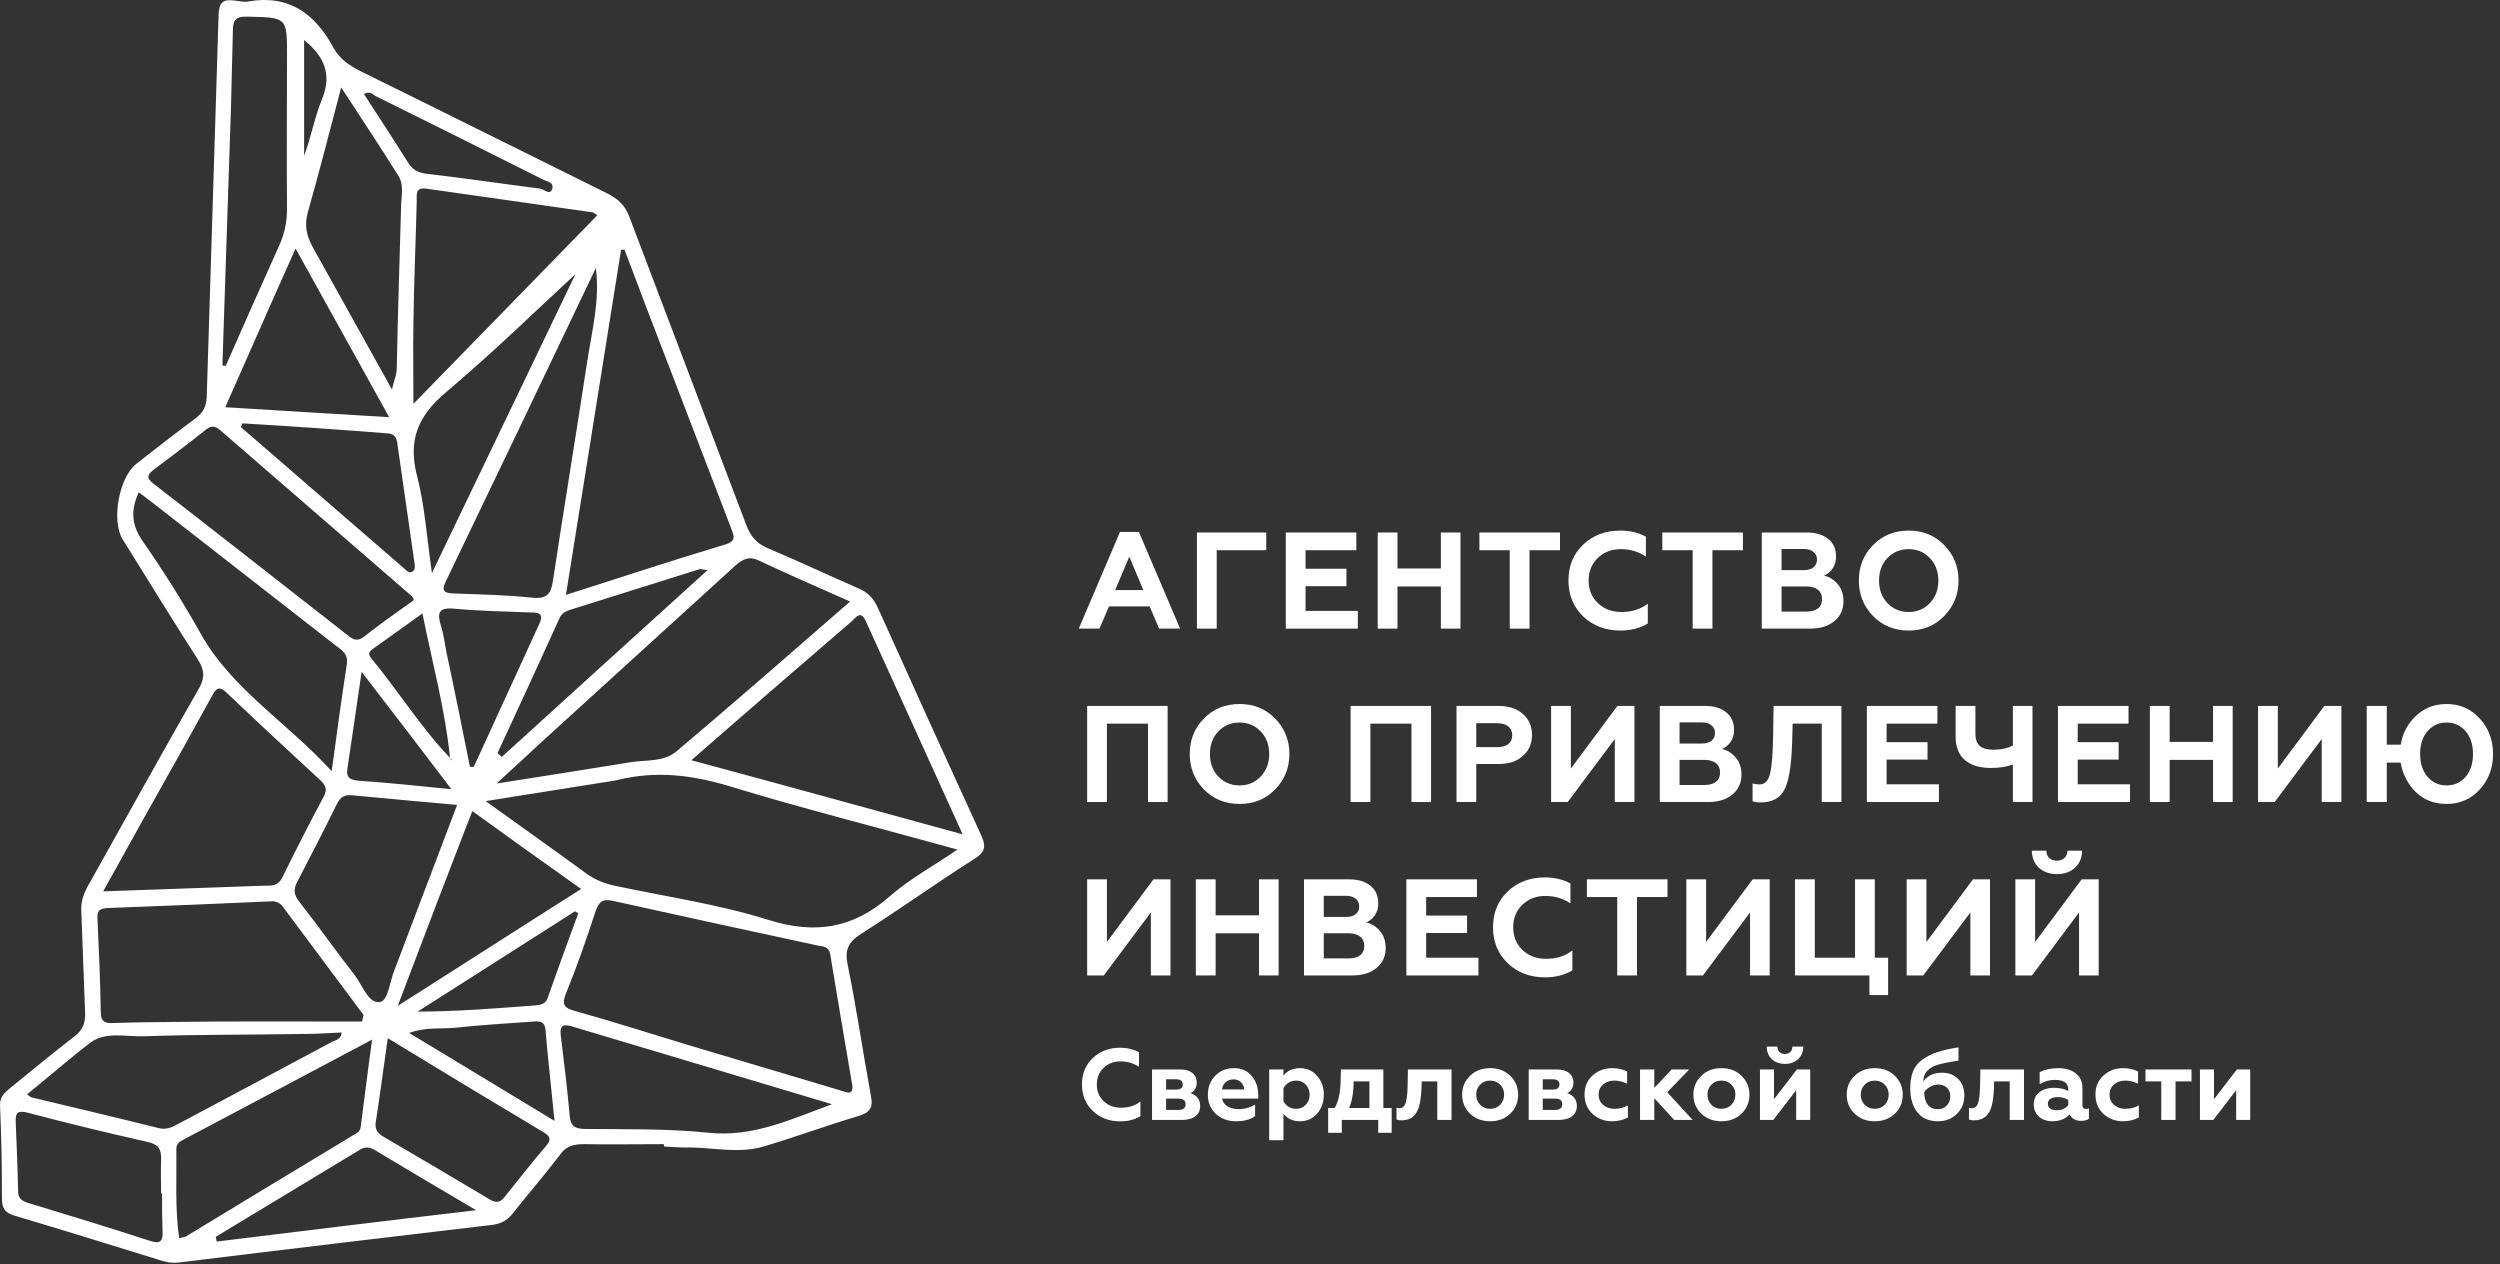 <svg width="346" height="175" viewBox="0 0 346 175" fill="none" xmlns="http://www.w3.org/2000/svg">
<rect x="0" y="0" width="346" height="175" fill="#333333" stroke="none"/>
<path d="M91.871 158.35C88.188 158.35 84.506 158.416 80.823 158.35C79.377 158.35 78.324 158.613 77.469 159.863C75.365 162.625 73.13 165.189 70.96 167.951C70.17 168.937 69.249 169.398 68.066 169.529C53.665 171.239 39.198 172.949 24.796 174.724C23.744 174.856 22.824 174.658 21.903 174.33C15.327 172.291 8.751 170.253 2.109 168.28C0.794 167.885 0.268 167.359 0.268 165.912C0.268 161.638 0.202 157.364 0.005 153.089C-0.061 151.906 0.531 151.314 1.32 150.656C4.345 148.223 7.304 145.724 10.329 143.423C11.513 142.502 11.842 141.516 11.776 140.069C11.579 135.4 11.447 130.731 11.25 126.062C11.184 124.681 11.645 123.498 12.302 122.38C17.366 113.371 22.363 104.296 27.493 95.353C28.347 93.906 28.347 92.788 27.427 91.341C23.876 85.818 20.456 80.228 16.971 74.639C15.393 72.074 16.445 66.09 18.878 64.183C21.574 62.079 24.336 59.909 27.098 57.87C28.15 57.081 28.544 56.226 28.61 54.977C29.136 37.353 29.728 19.73 30.254 2.04C30.32 0.331 30.846 -0.13 32.425 0.068C33.082 0.133 33.74 0.331 34.397 0.199C40.053 -0.787 43.669 1.975 46.168 6.644C47.023 8.156 48.272 9.011 49.785 9.8C61.293 15.455 72.735 21.176 84.177 26.832C85.558 27.555 86.479 28.41 87.07 29.922C92.463 44.192 97.921 58.462 103.313 72.732C103.905 74.244 104.694 75.165 106.141 75.822C110.349 77.598 114.558 79.57 118.767 81.412C120.082 81.938 120.871 82.793 121.463 84.042C126.197 94.564 130.997 105.151 135.798 115.607C136.521 117.185 136.324 117.974 134.812 118.895C129.551 122.248 124.487 125.865 119.226 129.219C117.451 130.337 116.859 131.389 117.32 133.559C118.569 139.609 119.424 145.659 120.542 151.708C120.87 153.352 120.345 154.01 118.767 154.47C114.361 155.786 110.086 157.364 105.68 158.679C102.129 159.731 98.512 158.745 94.895 158.811C93.909 158.811 92.923 158.745 91.936 158.679C91.871 158.547 91.871 158.416 91.871 158.35ZM62.279 104.888C62.345 105.019 62.279 105.414 62.608 105.085C62.476 105.019 62.411 104.954 62.279 104.888C61.622 98.246 59.846 91.802 58.465 84.897C56.032 86.673 53.862 88.185 51.758 89.698C51.297 90.026 50.771 90.355 51.363 91.079C55.111 95.616 58.202 100.614 62.279 104.888ZM67.211 110.872C72.143 114.423 76.615 117.579 81.021 120.802C82.27 121.722 83.519 122.248 85.032 122.577C92.134 124.09 99.433 125.142 106.338 127.312C112.848 129.35 118.109 128.495 123.172 124.024C125.868 121.657 129.156 119.881 132.51 117.579C121.594 114.554 111.138 111.924 100.814 108.768C95.75 107.255 90.819 106.663 85.624 107.913C84.769 108.11 83.849 108.242 82.928 108.373C77.996 109.162 72.932 109.951 67.211 110.872ZM117.977 150.328C116.925 144.08 115.873 138.031 114.887 131.981C114.689 130.994 113.9 130.994 113.177 130.863C103.708 128.824 94.304 126.786 84.835 124.681C83.388 124.353 82.862 124.813 82.401 126.194C81.152 130.008 79.837 133.822 78.325 137.504C77.667 139.148 78.193 139.543 79.64 139.938C84.835 141.384 89.964 143.028 95.159 144.606C102.195 146.711 109.297 148.815 116.333 150.919C117.123 151.117 118.043 151.709 117.977 150.328ZM117.649 83.253C113.243 81.28 109.231 79.571 105.22 77.664C103.773 76.94 102.918 77.269 101.8 78.255C92.791 86.475 83.717 94.695 74.708 102.915C72.867 104.625 71.025 106.335 68.723 108.439C75.365 107.387 81.349 106.466 87.333 105.48C89.503 105.151 91.871 105.48 93.647 103.967C101.669 97.194 109.494 90.355 117.649 83.253ZM78.325 82.332C85.953 79.899 93.121 77.532 100.354 75.362C102.13 74.836 101.471 73.981 101.143 72.995C97.592 63.723 94.041 54.45 90.49 45.244C89.109 41.693 87.794 38.077 86.413 34.526C86.281 34.526 86.084 34.591 85.953 34.591C83.454 50.373 80.889 66.221 78.325 82.332ZM133.234 115.475C128.631 105.348 124.224 95.616 119.819 85.949C119.095 84.371 118.438 85.489 117.846 86.015C114.492 88.908 111.138 91.802 107.785 94.695C103.839 98.115 99.893 101.534 95.685 105.217C108.376 108.636 120.542 111.99 133.234 115.475ZM50.114 141.384C50.179 141.056 50.245 140.792 50.311 140.464C46.628 135.532 42.946 130.6 39.329 125.734C38.869 125.076 38.408 124.681 37.488 124.747C29.991 125.076 22.429 125.405 14.932 125.668C13.946 125.734 13.42 125.931 13.486 127.049C13.683 131.389 13.88 135.729 13.946 140.069C13.946 141.516 14.669 141.647 15.787 141.582C18.155 141.516 20.522 141.45 22.889 141.45C31.964 141.319 41.039 141.384 50.114 141.384ZM14.275 123.366C22.035 123.103 29.334 122.84 36.633 122.577C37.619 122.577 38.474 122.643 39.066 121.459C40.907 117.711 42.814 113.963 44.787 110.28C45.313 109.294 45.116 108.702 44.327 107.979C39.987 103.967 35.647 99.956 31.372 95.879C30.452 95.024 29.991 95.09 29.399 96.208C28.15 98.509 26.835 100.811 25.586 103.112C21.837 109.754 18.155 116.396 14.275 123.366ZM45.905 106.729C46.629 101.337 47.286 96.602 48.009 91.868C48.206 90.487 47.286 89.96 46.497 89.369C38.737 83.319 30.978 77.269 23.218 71.219C21.903 70.167 20.588 69.181 19.207 68.129C18.023 70.693 18.22 72.732 19.799 74.967C22.626 79.044 25.322 83.319 27.756 87.659C32.096 95.418 39.724 99.956 45.905 106.729ZM57.281 83.056C57.15 82.793 57.15 82.661 57.018 82.53C48.141 74.836 39.329 67.208 30.452 59.514C29.597 58.791 29.071 58.988 28.347 59.58C26.046 61.421 23.679 63.197 21.311 64.972C20.391 65.695 20.193 66.156 21.245 66.945C30.255 73.915 39.198 80.951 48.207 87.988C48.93 88.58 49.522 88.777 50.377 88.119C52.612 86.344 54.98 84.7 57.281 83.056ZM82.665 29.791C82.27 29.528 82.204 29.462 82.072 29.396C74.379 28.278 66.685 27.226 58.991 26.108C57.479 25.911 57.676 26.897 57.676 27.818C57.544 33.473 57.281 39.129 57.216 44.784C57.15 48.335 57.216 51.886 57.216 55.897C65.83 47.086 74.182 38.471 82.665 29.791ZM63.266 111.398C58.202 110.938 53.599 110.543 48.93 110.083C47.746 109.951 47.155 110.214 46.629 111.267C44.853 114.883 43.012 118.434 41.17 121.985C40.578 123.037 40.644 123.827 41.433 124.813C44.064 128.167 46.497 131.652 49.127 135.006C50.179 136.387 50.969 138.885 52.547 138.688C53.731 138.557 53.928 135.861 54.585 134.282C57.413 126.786 60.306 119.223 63.266 111.398ZM82.467 37.09C75.563 51.557 68.658 66.024 61.687 80.491C61.096 81.741 61.424 82.069 62.674 82.135C66.356 82.267 70.039 82.332 73.722 82.727C75.826 82.924 76.286 82.069 76.549 80.228C78.061 70.233 79.705 60.303 81.218 50.373C81.875 45.968 83.059 41.627 82.467 37.09ZM24.796 171.371C25.191 171.239 25.454 171.239 25.651 171.173C33.345 166.504 41.039 161.835 48.798 157.167C49.259 156.904 49.851 156.64 49.916 155.983C50.443 152.103 50.903 148.157 51.495 143.883C42.486 148.684 33.871 153.221 25.322 157.758C24.796 158.021 24.402 158.35 24.402 159.073C24.468 163.151 24.204 167.228 24.796 171.371ZM3.753 151.445C4.082 151.708 4.28 151.906 4.477 151.906C10.264 153.287 16.116 154.668 21.903 156.114C22.889 156.377 23.613 156.114 24.468 155.654C31.635 151.84 38.803 148.026 45.905 144.212C46.431 143.949 47.22 143.883 47.286 142.897C45.642 142.962 43.998 143.094 42.42 143.094C34.857 143.226 27.361 143.16 19.799 143.423C17.431 143.489 14.735 142.765 12.631 144.212C9.606 146.513 6.778 149.012 3.753 151.445ZM115.15 152.826C103.116 149.21 91.147 145.659 79.113 142.042C77.93 141.713 77.469 141.91 77.601 143.226C78.061 146.974 78.522 150.722 78.851 154.47C78.982 155.786 79.442 156.18 80.823 156.246C86.544 156.312 92.331 156.18 98.052 156.772C104.234 157.43 109.56 154.865 115.15 152.826ZM54.256 53.925C54.454 52.807 54.914 51.952 54.914 50.9C55.045 43.534 55.309 36.169 55.506 28.739C55.506 27.292 55.966 25.714 55.177 24.398C52.678 20.387 50.048 16.442 47.22 12.101C45.642 18.151 44.195 23.741 42.617 29.331C42.091 31.172 42.42 32.618 43.275 34.197C46.892 40.641 50.508 47.217 54.256 53.925ZM30.78 50.571C30.912 50.571 31.109 50.636 31.241 50.636C33.674 45.113 36.107 39.589 38.606 34.065C39.395 32.355 39.724 30.711 39.724 28.87C39.658 21.834 39.724 14.732 39.724 7.696C39.724 2.369 39.724 2.435 34.266 2.303C32.424 2.238 32.227 2.961 32.227 4.408C32.161 7.959 32.03 11.444 31.964 14.995C31.57 26.832 31.175 38.734 30.78 50.571ZM79.64 37.945C74.708 42.482 68.395 48.664 61.687 54.319C57.808 57.607 56.427 60.961 57.742 65.958C58.794 70.035 59.057 74.31 59.78 79.308C67.014 64.314 73.787 50.11 79.64 37.945ZM53.665 143.686C53.073 147.763 52.612 151.511 52.021 155.194C51.823 156.246 52.218 156.838 53.139 157.364C58.005 160.191 62.871 163.085 67.737 165.978C68.592 166.504 69.184 166.504 69.841 165.649C71.749 163.282 73.59 160.915 75.563 158.613C76.286 157.758 76.22 157.298 75.234 156.706C68.198 152.498 61.095 148.223 53.665 143.686ZM22.429 165.189C22.363 165.189 22.298 165.189 22.298 165.189C22.298 163.611 22.232 162.098 22.298 160.52C22.363 159.008 21.903 158.35 20.325 158.021C14.801 156.772 9.343 155.457 3.885 154.01C2.57 153.681 2.109 153.879 2.175 155.26C2.307 158.482 2.438 161.638 2.504 164.86C2.504 165.912 3.096 166.241 3.951 166.504C9.606 168.214 15.195 169.924 20.851 171.765C22.297 172.225 22.561 171.634 22.495 170.384C22.429 168.609 22.429 166.899 22.429 165.189ZM55.046 139.214C63.857 133.625 72.011 128.364 80.428 123.037C75.234 119.355 70.368 115.87 65.37 112.253C61.885 121.196 58.597 129.876 55.046 139.214ZM40.907 34.394C37.488 42.022 34.397 49.124 31.175 56.358C38.803 56.818 46.037 57.278 53.862 57.739C49.456 49.782 45.313 42.351 40.907 34.394ZM33.542 58.593C33.477 58.791 33.411 58.922 33.345 59.119C40.842 65.63 48.338 72.074 55.835 78.584C56.164 78.847 56.558 79.439 57.084 79.11C57.545 78.781 57.413 78.255 57.347 77.795C56.558 72.271 55.769 66.748 54.98 61.289C54.848 60.435 54.519 60.04 53.599 59.974C46.891 59.448 40.25 58.988 33.542 58.593ZM29.86 171.173C29.926 171.37 29.925 171.634 29.991 171.831C41.762 170.384 53.533 168.937 65.896 167.491C60.767 164.466 56.295 161.835 51.824 159.139C51.1 158.745 50.508 158.679 49.785 159.139C43.143 163.151 36.502 167.162 29.86 171.173ZM97.921 78.913C97.263 78.847 97 78.716 96.803 78.781C90.819 80.688 84.769 82.53 78.784 84.437C78.258 84.634 77.798 84.831 77.469 85.489C74.642 91.736 71.749 97.983 68.855 104.23C69.052 104.428 69.25 104.559 69.447 104.756C78.851 96.208 88.254 87.659 97.921 78.913ZM65.041 106.137C65.239 106.137 65.436 106.137 65.567 106.137C68.592 99.561 71.617 92.92 74.642 86.344C75.234 85.094 74.773 84.766 73.59 84.766C69.973 84.634 66.422 84.568 62.805 84.24C60.635 84.042 60.504 84.897 61.03 86.607C61.424 87.856 61.556 89.171 61.819 90.421C62.937 95.616 63.989 100.877 65.041 106.137ZM76.746 155.128C76.286 150.459 75.825 146.448 75.496 142.502C75.365 141.319 74.708 141.319 73.787 141.384C70.17 141.647 66.619 141.845 63.003 142.239C61.03 142.436 58.925 142.108 56.624 142.962C63.397 147.04 69.776 150.919 76.746 155.128ZM80.034 126.391C79.903 126.325 79.705 126.194 79.574 126.128C72.34 130.731 65.041 135.4 57.808 140.003C63.331 140.003 68.724 139.543 74.116 139.148C74.839 139.083 75.562 138.951 75.825 138.031C77.206 134.151 78.588 130.271 80.034 126.391ZM50.377 13.022C52.415 16.179 54.454 19.269 56.427 22.426C57.084 23.544 57.939 23.938 59.188 24.07C64.383 24.662 69.578 25.451 74.773 26.108C75.299 26.174 76.089 27.095 76.417 26.174C76.746 25.188 75.629 25.122 75.037 24.793C67.343 20.913 59.649 17.099 51.955 13.285C51.56 13.022 51.166 12.562 50.377 13.022ZM62.476 109.228C58.268 103.704 54.322 98.509 50.048 92.985C49.325 97.852 48.733 102.126 48.075 106.4C47.878 107.65 48.47 107.913 49.522 108.044C53.665 108.307 57.742 108.768 62.476 109.228ZM42.091 5.526C42.091 11.049 42.091 16.31 42.091 21.571C43.077 18.941 43.538 16.179 44.59 13.68C45.971 10.194 44.853 7.827 42.091 5.526Z" fill="white"/>
<path d="M62.279 104.888C62.411 104.953 62.477 105.019 62.608 105.019C62.279 105.414 62.345 105.019 62.279 104.888Z" fill="white"/>
<path d="M152.173 87H149.304L155.004 73.624H157.626L163.326 87H160.419L159.108 83.922H153.484L152.173 87ZM156.296 77.044L154.339 81.661H158.234L156.296 77.044Z" fill="white"/>
<path d="M168.39 87H165.654V73.7H175.249V76.151H168.39V87Z" fill="white"/>
<path d="M187.925 87H177.95V73.7H187.716V76.151H180.686V78.716H186.348V81.129H180.686V84.549H187.925V87Z" fill="white"/>
<path d="M193.41 87H190.674V73.7H193.41V78.678H199.414V73.7H202.131V87H199.414V81.167H193.41V87Z" fill="white"/>
<path d="M204.749 76.151V73.7H215.902V76.151H211.684V87H208.948V76.151H204.749Z" fill="white"/>
<path d="M224.275 87.266C222.211 87.266 220.494 86.62 219.126 85.328C217.758 84.01 217.074 82.351 217.074 80.35C217.074 78.323 217.752 76.664 219.107 75.372C220.475 74.08 222.198 73.434 224.275 73.434C225.567 73.434 226.739 73.712 227.79 74.27V77.025C226.764 76.341 225.599 75.999 224.294 75.999C223.04 75.999 221.983 76.41 221.121 77.234C220.285 78.044 219.867 79.083 219.867 80.35C219.867 81.616 220.298 82.661 221.159 83.485C222.008 84.295 223.091 84.701 224.408 84.701C225.865 84.701 227.081 84.314 228.056 83.542V86.297C226.98 86.943 225.719 87.266 224.275 87.266Z" fill="white"/>
<path d="M230.066 76.151V73.7H241.219V76.151H237.001V87H234.265V76.151H230.066Z" fill="white"/>
<path d="M250.519 87H243.831V73.7H250.082C251.31 73.7 252.286 73.991 253.008 74.574C253.742 75.156 254.11 75.973 254.11 77.025C254.11 77.671 253.951 78.222 253.635 78.678C253.318 79.134 252.919 79.463 252.438 79.666C253.16 79.818 253.793 80.21 254.338 80.844C254.87 81.464 255.136 82.256 255.136 83.219C255.136 84.346 254.718 85.258 253.882 85.955C253.058 86.651 251.937 87 250.519 87ZM246.567 81.167V84.644H250.006C250.69 84.644 251.222 84.498 251.602 84.207C251.982 83.903 252.172 83.472 252.172 82.915C252.172 82.357 251.982 81.927 251.602 81.623C251.222 81.319 250.69 81.167 250.006 81.167H246.567ZM246.567 75.98V78.906H249.645C250.215 78.906 250.658 78.779 250.975 78.526C251.304 78.272 251.469 77.918 251.469 77.462C251.469 76.993 251.304 76.632 250.975 76.379C250.658 76.113 250.215 75.98 249.645 75.98H246.567Z" fill="white"/>
<path d="M261.219 83.466C262.004 84.289 262.986 84.701 264.164 84.701C265.329 84.701 266.305 84.289 267.09 83.466C267.875 82.642 268.268 81.604 268.268 80.35C268.268 79.096 267.875 78.057 267.09 77.234C266.305 76.41 265.329 75.999 264.164 75.999C262.986 75.999 262.004 76.41 261.219 77.234C260.446 78.044 260.06 79.083 260.06 80.35C260.06 81.616 260.446 82.655 261.219 83.466ZM257.267 80.35C257.267 78.399 257.919 76.765 259.224 75.448C260.529 74.105 262.175 73.434 264.164 73.434C266.14 73.434 267.78 74.105 269.085 75.448C270.402 76.79 271.061 78.424 271.061 80.35C271.061 82.262 270.402 83.896 269.085 85.252C267.78 86.594 266.14 87.266 264.164 87.266C262.175 87.266 260.529 86.594 259.224 85.252C257.919 83.909 257.267 82.275 257.267 80.35Z" fill="white"/>
<path d="M153.199 111H150.463V97.7H161.597V111H158.88V100.151H153.199V111Z" fill="white"/>
<path d="M168.612 107.466C169.397 108.289 170.379 108.701 171.557 108.701C172.722 108.701 173.697 108.289 174.483 107.466C175.268 106.642 175.661 105.604 175.661 104.35C175.661 103.096 175.268 102.057 174.483 101.234C173.697 100.41 172.722 99.999 171.557 99.999C170.379 99.999 169.397 100.41 168.612 101.234C167.839 102.044 167.453 103.083 167.453 104.35C167.453 105.616 167.839 106.655 168.612 107.466ZM164.66 104.35C164.66 102.399 165.312 100.765 166.617 99.448C167.921 98.105 169.568 97.434 171.557 97.434C173.533 97.434 175.173 98.105 176.478 99.448C177.795 100.79 178.454 102.424 178.454 104.35C178.454 106.262 177.795 107.896 176.478 109.252C175.173 110.594 173.533 111.266 171.557 111.266C169.568 111.266 167.921 110.594 166.617 109.252C165.312 107.909 164.66 106.275 164.66 104.35Z" fill="white"/>
<path d="M189.662 111H186.926V97.7H198.06V111H195.343V100.151H189.662V111Z" fill="white"/>
<path d="M204.315 111H201.579V97.7H207.393C208.824 97.7 209.951 98.073 210.775 98.821C211.611 99.555 212.029 100.518 212.029 101.709C212.029 102.912 211.611 103.881 210.775 104.616C209.951 105.363 208.824 105.737 207.393 105.737H204.315V111ZM204.315 100.094V103.4H207.203C207.861 103.4 208.374 103.26 208.742 102.982C209.109 102.69 209.293 102.279 209.293 101.747C209.293 101.215 209.109 100.809 208.742 100.531C208.374 100.239 207.861 100.094 207.203 100.094H204.315Z" fill="white"/>
<path d="M216.972 111H214.673V97.7H217.409V106.364L223.85 97.7H226.206V111H223.489V102.279L216.972 111Z" fill="white"/>
<path d="M236.404 111H229.716V97.7H235.967C237.195 97.7 238.171 97.991 238.893 98.574C239.627 99.156 239.995 99.973 239.995 101.025C239.995 101.671 239.836 102.222 239.52 102.678C239.203 103.134 238.804 103.463 238.323 103.666C239.045 103.818 239.678 104.21 240.223 104.844C240.755 105.464 241.021 106.256 241.021 107.219C241.021 108.346 240.603 109.258 239.767 109.955C238.943 110.651 237.822 111 236.404 111ZM232.452 105.167V108.644H235.891C236.575 108.644 237.107 108.498 237.487 108.207C237.867 107.903 238.057 107.472 238.057 106.915C238.057 106.357 237.867 105.927 237.487 105.623C237.107 105.319 236.575 105.167 235.891 105.167H232.452ZM232.452 99.98V102.906H235.53C236.1 102.906 236.543 102.779 236.86 102.526C237.189 102.272 237.354 101.918 237.354 101.462C237.354 100.993 237.189 100.632 236.86 100.379C236.543 100.113 236.1 99.98 235.53 99.98H232.452Z" fill="white"/>
<path d="M242.556 110.886V108.416C242.835 108.517 243.158 108.568 243.525 108.568C244.235 108.568 244.716 108.08 244.969 107.105C245.223 106.104 245.368 104.267 245.406 101.595L245.463 97.7H254.849V111H252.132V100.151H248.104L248.028 102.849C247.927 105.977 247.572 108.124 246.964 109.29C246.344 110.468 245.248 111.057 243.677 111.057C243.196 111.057 242.822 111 242.556 110.886Z" fill="white"/>
<path d="M268.347 111H258.372V97.7H268.138V100.151H261.108V102.716H266.77V105.129H261.108V108.549H268.347V111Z" fill="white"/>
<path d="M281.299 111H278.582V105.813C277.644 106.129 276.644 106.288 275.58 106.288C273.996 106.288 272.78 105.92 271.932 105.186C271.083 104.451 270.659 103.374 270.659 101.956V97.7H273.395V101.5C273.395 102.31 273.597 102.893 274.003 103.248C274.421 103.59 275.067 103.761 275.941 103.761C276.929 103.761 277.809 103.571 278.582 103.191V97.7H281.299V111Z" fill="white"/>
<path d="M294.796 111H284.821V97.7H294.587V100.151H287.557V102.716H293.219V105.129H287.557V108.549H294.796V111Z" fill="white"/>
<path d="M300.28 111H297.544V97.7H300.28V102.678H306.284V97.7H309.001V111H306.284V105.167H300.28V111Z" fill="white"/>
<path d="M314.812 111H312.513V97.7H315.249V106.364L321.69 97.7H324.046V111H321.329V102.279L314.812 111Z" fill="white"/>
<path d="M338.594 97.434C340.444 97.434 341.976 98.105 343.192 99.448C344.421 100.765 345.035 102.399 345.035 104.35C345.035 106.288 344.421 107.928 343.192 109.271C341.976 110.601 340.444 111.266 338.594 111.266C336.935 111.266 335.535 110.734 334.395 109.67C333.268 108.58 332.552 107.206 332.248 105.547H330.329V111H327.555V97.7H330.329V103.058H332.267C332.533 101.436 333.249 100.094 334.414 99.03C335.58 97.966 336.973 97.434 338.594 97.434ZM338.594 108.701C339.671 108.701 340.551 108.308 341.235 107.523C341.919 106.725 342.261 105.667 342.261 104.35C342.261 103.032 341.919 101.981 341.235 101.196C340.551 100.398 339.671 99.999 338.594 99.999C337.53 99.999 336.656 100.398 335.972 101.196C335.288 101.981 334.946 103.032 334.946 104.35C334.946 105.654 335.288 106.706 335.972 107.504C336.656 108.302 337.53 108.701 338.594 108.701Z" fill="white"/>
<path d="M152.762 135H150.463V121.7H153.199V130.364L159.64 121.7H161.996V135H159.279V126.279L152.762 135Z" fill="white"/>
<path d="M168.241 135H165.505V121.7H168.241V126.678H174.245V121.7H176.962V135H174.245V129.167H168.241V135Z" fill="white"/>
<path d="M187.162 135H180.474V121.7H186.725C187.953 121.7 188.929 121.991 189.651 122.574C190.385 123.156 190.753 123.973 190.753 125.025C190.753 125.671 190.594 126.222 190.278 126.678C189.961 127.134 189.562 127.463 189.081 127.666C189.803 127.818 190.436 128.21 190.981 128.844C191.513 129.464 191.779 130.256 191.779 131.219C191.779 132.346 191.361 133.258 190.525 133.955C189.701 134.651 188.58 135 187.162 135ZM183.21 129.167V132.644H186.649C187.333 132.644 187.865 132.498 188.245 132.207C188.625 131.903 188.815 131.472 188.815 130.915C188.815 130.357 188.625 129.927 188.245 129.623C187.865 129.319 187.333 129.167 186.649 129.167H183.21ZM183.21 123.98V126.906H186.288C186.858 126.906 187.301 126.779 187.618 126.526C187.947 126.272 188.112 125.918 188.112 125.462C188.112 124.993 187.947 124.632 187.618 124.379C187.301 124.113 186.858 123.98 186.288 123.98H183.21Z" fill="white"/>
<path d="M204.619 135H194.644V121.7H204.41V124.151H197.38V126.716H203.042V129.129H197.38V132.549H204.619V135Z" fill="white"/>
<path d="M213.834 135.266C211.77 135.266 210.053 134.62 208.685 133.328C207.317 132.01 206.633 130.351 206.633 128.35C206.633 126.323 207.311 124.664 208.666 123.372C210.034 122.08 211.757 121.434 213.834 121.434C215.126 121.434 216.298 121.712 217.349 122.27V125.025C216.323 124.341 215.158 123.999 213.853 123.999C212.599 123.999 211.542 124.41 210.68 125.234C209.844 126.044 209.426 127.083 209.426 128.35C209.426 129.616 209.857 130.661 210.718 131.485C211.567 132.295 212.65 132.701 213.967 132.701C215.424 132.701 216.64 132.314 217.615 131.542V134.297C216.539 134.943 215.278 135.266 213.834 135.266Z" fill="white"/>
<path d="M219.625 124.151V121.7H230.778V124.151H226.56V135H223.824V124.151H219.625Z" fill="white"/>
<path d="M235.689 135H233.39V121.7H236.126V130.364L242.567 121.7H244.923V135H242.206V126.279L235.689 135Z" fill="white"/>
<path d="M261.314 137.717H258.73V135H248.432V121.7H251.168V132.549H256.735V121.7H259.471V132.549H261.314V137.717Z" fill="white"/>
<path d="M266.182 135H263.883V121.7H266.619V130.364L273.06 121.7H275.416V135H272.699V126.279L266.182 135Z" fill="white"/>
<path d="M281.225 135H278.926V121.7H281.662V130.364L288.103 121.7H290.459V135H287.742V126.279L281.225 135ZM281.206 117.729H283.22C283.22 118.147 283.346 118.482 283.6 118.736C283.866 118.989 284.22 119.116 284.664 119.116C285.107 119.116 285.462 118.989 285.728 118.736C285.994 118.482 286.133 118.147 286.146 117.729H288.16C288.147 118.717 287.818 119.508 287.172 120.104C286.526 120.686 285.696 120.978 284.683 120.978C283.669 120.978 282.84 120.686 282.194 120.104C281.548 119.508 281.218 118.717 281.206 117.729Z" fill="white"/>
<path d="M155.048 155.196C153.527 155.196 152.262 154.72 151.254 153.768C150.246 152.797 149.742 151.574 149.742 150.1C149.742 148.606 150.242 147.384 151.24 146.432C152.248 145.48 153.518 145.004 155.048 145.004C156 145.004 156.864 145.209 157.638 145.62V147.65C156.882 147.146 156.024 146.894 155.062 146.894C154.138 146.894 153.359 147.197 152.724 147.804C152.108 148.401 151.8 149.166 151.8 150.1C151.8 151.033 152.118 151.803 152.752 152.41C153.378 153.007 154.176 153.306 155.146 153.306C156.22 153.306 157.116 153.021 157.834 152.452V154.482C157.041 154.958 156.112 155.196 155.048 155.196Z" fill="white"/>
<path d="M163.557 155H159.441V148.014H163.389C164.098 148.014 164.649 148.182 165.041 148.518C165.433 148.844 165.629 149.274 165.629 149.806C165.629 150.506 165.344 151 164.775 151.29C165.661 151.598 166.105 152.195 166.105 153.082C166.105 153.679 165.881 154.15 165.433 154.496C164.985 154.832 164.359 155 163.557 155ZM161.387 152.046V153.614H163.067C163.748 153.614 164.089 153.352 164.089 152.83C164.089 152.307 163.748 152.046 163.067 152.046H161.387ZM161.387 149.372V150.8H162.759C163.384 150.8 163.697 150.562 163.697 150.086C163.697 149.61 163.384 149.372 162.759 149.372H161.387Z" fill="white"/>
<path d="M171.046 155.182C169.954 155.182 169.035 154.846 168.288 154.174C167.542 153.502 167.168 152.61 167.168 151.5C167.168 150.464 167.504 149.596 168.176 148.896C168.848 148.186 169.726 147.832 170.808 147.832C171.816 147.832 172.624 148.191 173.23 148.91C173.837 149.628 174.14 150.501 174.14 151.528V152.046H169.128C169.231 152.512 169.488 152.872 169.898 153.124C170.318 153.376 170.841 153.502 171.466 153.502C172.241 153.502 172.988 153.296 173.706 152.886V154.468C173.081 154.944 172.194 155.182 171.046 155.182ZM169.128 150.786H172.194C172.176 150.384 172.031 150.053 171.76 149.792C171.499 149.521 171.154 149.386 170.724 149.386C170.286 149.386 169.922 149.516 169.632 149.778C169.343 150.03 169.175 150.366 169.128 150.786Z" fill="white"/>
<path d="M179.926 147.832C180.878 147.832 181.662 148.186 182.278 148.896C182.903 149.586 183.216 150.459 183.216 151.514C183.216 152.55 182.903 153.422 182.278 154.132C181.662 154.832 180.878 155.182 179.926 155.182C178.946 155.182 178.18 154.836 177.63 154.146V157.8H175.656V148.014H177.63V148.868C178.152 148.177 178.918 147.832 179.926 147.832ZM179.366 149.554C178.992 149.554 178.652 149.652 178.344 149.848C178.036 150.044 177.798 150.296 177.63 150.604V152.424C177.798 152.732 178.036 152.984 178.344 153.18C178.652 153.366 178.992 153.46 179.366 153.46C179.926 153.46 180.378 153.273 180.724 152.9C181.078 152.517 181.256 152.055 181.256 151.514C181.256 150.963 181.078 150.496 180.724 150.114C180.378 149.74 179.926 149.554 179.366 149.554Z" fill="white"/>
<path d="M185.705 156.778H183.815V153.348H184.711C185.243 152.517 185.523 151.192 185.551 149.372L185.579 148.014H191.459V153.348H192.607V156.778H190.745V155H185.705V156.778ZM186.727 153.348H189.527V149.666H187.343C187.343 151.112 187.138 152.34 186.727 153.348Z" fill="white"/>
<path d="M198.918 149.666H196.762L196.734 150.646C196.688 151.682 196.58 152.498 196.412 153.096C196.235 153.721 195.955 154.202 195.572 154.538C195.199 154.864 194.681 155.037 194.018 155.056C193.673 155.056 193.426 155.014 193.276 154.93V153.32C193.379 153.357 193.514 153.376 193.682 153.376C194.14 153.376 194.443 153.077 194.592 152.48C194.732 151.948 194.807 151.145 194.816 150.072L194.858 148.014H200.892V155H198.918V149.666Z" fill="white"/>
<path d="M204.306 151.5C204.306 152.06 204.488 152.526 204.852 152.9C205.216 153.273 205.678 153.46 206.238 153.46C206.798 153.46 207.26 153.273 207.624 152.9C207.988 152.517 208.17 152.05 208.17 151.5C208.17 150.94 207.988 150.478 207.624 150.114C207.26 149.74 206.798 149.554 206.238 149.554C205.678 149.554 205.216 149.74 204.852 150.114C204.488 150.478 204.306 150.94 204.306 151.5ZM202.36 151.5C202.36 150.464 202.724 149.596 203.452 148.896C204.17 148.186 205.099 147.832 206.238 147.832C207.376 147.832 208.305 148.186 209.024 148.896C209.752 149.605 210.116 150.473 210.116 151.5C210.116 152.545 209.752 153.422 209.024 154.132C208.296 154.832 207.367 155.182 206.238 155.182C205.108 155.182 204.18 154.832 203.452 154.132C202.724 153.422 202.36 152.545 202.36 151.5Z" fill="white"/>
<path d="M215.688 155H211.572V148.014H215.52C216.229 148.014 216.78 148.182 217.172 148.518C217.564 148.844 217.76 149.274 217.76 149.806C217.76 150.506 217.475 151 216.906 151.29C217.792 151.598 218.236 152.195 218.236 153.082C218.236 153.679 218.012 154.15 217.564 154.496C217.116 154.832 216.49 155 215.688 155ZM213.518 152.046V153.614H215.198C215.879 153.614 216.22 153.352 216.22 152.83C216.22 152.307 215.879 152.046 215.198 152.046H213.518ZM213.518 149.372V150.8H214.89C215.515 150.8 215.828 150.562 215.828 150.086C215.828 149.61 215.515 149.372 214.89 149.372H213.518Z" fill="white"/>
<path d="M223.093 155.182C222.057 155.182 221.166 154.846 220.419 154.174C219.672 153.483 219.299 152.587 219.299 151.486C219.299 150.384 219.672 149.502 220.419 148.84C221.175 148.168 222.076 147.832 223.121 147.832C223.886 147.832 224.577 147.986 225.193 148.294V149.974C224.586 149.694 223.994 149.554 223.415 149.554C222.799 149.554 222.281 149.736 221.861 150.1C221.45 150.454 221.245 150.921 221.245 151.5C221.245 152.078 221.455 152.55 221.875 152.914C222.295 153.278 222.808 153.46 223.415 153.46C224.134 153.46 224.764 153.301 225.305 152.984V154.664C224.652 155.009 223.914 155.182 223.093 155.182Z" fill="white"/>
<path d="M228.954 155H226.98V148.014H228.954V150.562L231.362 148.014H233.784L230.746 151.164L234.26 155H231.712L228.954 151.99V155Z" fill="white"/>
<path d="M236.312 151.5C236.312 152.06 236.494 152.526 236.858 152.9C237.222 153.273 237.684 153.46 238.244 153.46C238.804 153.46 239.266 153.273 239.63 152.9C239.994 152.517 240.176 152.05 240.176 151.5C240.176 150.94 239.994 150.478 239.63 150.114C239.266 149.74 238.804 149.554 238.244 149.554C237.684 149.554 237.222 149.74 236.858 150.114C236.494 150.478 236.312 150.94 236.312 151.5ZM234.366 151.5C234.366 150.464 234.73 149.596 235.458 148.896C236.176 148.186 237.105 147.832 238.244 147.832C239.382 147.832 240.311 148.186 241.03 148.896C241.758 149.605 242.122 150.473 242.122 151.5C242.122 152.545 241.758 153.422 241.03 154.132C240.302 154.832 239.373 155.182 238.244 155.182C237.114 155.182 236.186 154.832 235.458 154.132C234.73 153.422 234.366 152.545 234.366 151.5Z" fill="white"/>
<path d="M245.426 155H243.578V148.014H245.524V152.13L248.688 148.014H250.536V155H248.59V150.884L245.426 155ZM247.05 147.244C246.303 147.244 245.696 147.029 245.23 146.6C244.763 146.161 244.525 145.578 244.516 144.85H246C246 145.158 246.093 145.405 246.28 145.592C246.466 145.778 246.718 145.872 247.036 145.872C247.353 145.872 247.6 145.778 247.778 145.592C247.964 145.405 248.062 145.158 248.072 144.85H249.57C249.56 145.587 249.318 146.17 248.842 146.6C248.375 147.029 247.778 147.244 247.05 147.244Z" fill="white"/>
<path d="M257.53 151.5C257.53 152.06 257.712 152.526 258.076 152.9C258.44 153.273 258.902 153.46 259.462 153.46C260.022 153.46 260.484 153.273 260.848 152.9C261.212 152.517 261.394 152.05 261.394 151.5C261.394 150.94 261.212 150.478 260.848 150.114C260.484 149.74 260.022 149.554 259.462 149.554C258.902 149.554 258.44 149.74 258.076 150.114C257.712 150.478 257.53 150.94 257.53 151.5ZM255.584 151.5C255.584 150.464 255.948 149.596 256.676 148.896C257.395 148.186 258.324 147.832 259.462 147.832C260.601 147.832 261.53 148.186 262.248 148.896C262.976 149.605 263.34 150.473 263.34 151.5C263.34 152.545 262.976 153.422 262.248 154.132C261.52 154.832 260.592 155.182 259.462 155.182C258.333 155.182 257.404 154.832 256.676 154.132C255.948 153.422 255.584 152.545 255.584 151.5Z" fill="white"/>
<path d="M268.772 148.462C269.687 148.462 270.429 148.746 270.998 149.316C271.577 149.894 271.866 150.65 271.866 151.584C271.866 152.638 271.516 153.502 270.816 154.174C270.135 154.846 269.267 155.182 268.212 155.182C266.971 155.182 266.024 154.771 265.37 153.95C264.708 153.119 264.376 152.013 264.376 150.632C264.376 149.689 264.507 148.9 264.768 148.266C265.03 147.622 265.45 147.09 266.028 146.67C266.626 146.231 267.307 145.886 268.072 145.634C268.828 145.372 269.822 145.144 271.054 144.948V146.782L270.312 146.908L269.584 147.034C269.388 147.071 269.169 147.118 268.926 147.174C268.562 147.248 268.166 147.365 267.736 147.524C267.438 147.636 267.134 147.832 266.826 148.112C266.444 148.448 266.224 148.961 266.168 149.652C266.794 148.858 267.662 148.462 268.772 148.462ZM268.198 153.516C268.702 153.516 269.113 153.348 269.43 153.012C269.757 152.676 269.92 152.246 269.92 151.724C269.92 151.229 269.766 150.837 269.458 150.548C269.15 150.249 268.754 150.1 268.268 150.1C267.886 150.1 267.512 150.202 267.148 150.408C266.784 150.604 266.504 150.856 266.308 151.164C266.318 151.92 266.486 152.503 266.812 152.914C267.148 153.315 267.61 153.516 268.198 153.516Z" fill="white"/>
<path d="M278.147 149.666H275.991L275.963 150.646C275.916 151.682 275.809 152.498 275.641 153.096C275.463 153.721 275.183 154.202 274.801 154.538C274.427 154.864 273.909 155.037 273.247 155.056C272.901 155.056 272.654 155.014 272.505 154.93V153.32C272.607 153.357 272.743 153.376 272.911 153.376C273.368 153.376 273.671 153.077 273.821 152.48C273.961 151.948 274.035 151.145 274.045 150.072L274.087 148.014H280.121V155H278.147V149.666Z" fill="white"/>
<path d="M288.7 153.474C288.868 153.474 289.004 153.446 289.106 153.39V154.832C288.854 155.028 288.499 155.126 288.042 155.126C287.249 155.126 286.722 154.827 286.46 154.23C285.844 154.864 285.042 155.182 284.052 155.182C283.287 155.182 282.666 154.967 282.19 154.538C281.714 154.108 281.476 153.544 281.476 152.844C281.476 152.097 281.747 151.528 282.288 151.136C282.829 150.744 283.478 150.548 284.234 150.548C285.027 150.548 285.7 150.692 286.25 150.982V150.772C286.25 149.894 285.634 149.456 284.402 149.456C283.646 149.456 282.941 149.652 282.288 150.044V148.392C282.997 148.018 283.861 147.832 284.878 147.832C285.886 147.832 286.689 148.074 287.286 148.56C287.902 149.045 288.21 149.717 288.21 150.576V152.942C288.21 153.296 288.373 153.474 288.7 153.474ZM286.25 152.942V152.242C285.84 151.971 285.354 151.836 284.794 151.836C284.374 151.836 284.038 151.915 283.786 152.074C283.543 152.232 283.422 152.456 283.422 152.746C283.422 153.044 283.534 153.273 283.758 153.432C283.982 153.581 284.286 153.656 284.668 153.656C285.359 153.656 285.886 153.418 286.25 152.942Z" fill="white"/>
<path d="M293.804 155.182C292.768 155.182 291.877 154.846 291.13 154.174C290.383 153.483 290.01 152.587 290.01 151.486C290.01 150.384 290.383 149.502 291.13 148.84C291.886 148.168 292.787 147.832 293.832 147.832C294.597 147.832 295.288 147.986 295.904 148.294V149.974C295.297 149.694 294.705 149.554 294.126 149.554C293.51 149.554 292.992 149.736 292.572 150.1C292.161 150.454 291.956 150.921 291.956 151.5C291.956 152.078 292.166 152.55 292.586 152.914C293.006 153.278 293.519 153.46 294.126 153.46C294.845 153.46 295.475 153.301 296.016 152.984V154.664C295.363 155.009 294.625 155.182 293.804 155.182Z" fill="white"/>
<path d="M301.093 155H299.119V149.666H296.935V148.014H303.305V149.666H301.093V155Z" fill="white"/>
<path d="M306.32 155H304.472V148.014H306.418V152.13L309.582 148.014H311.43V155H309.484V150.884L306.32 155Z" fill="white"/>
</svg>
